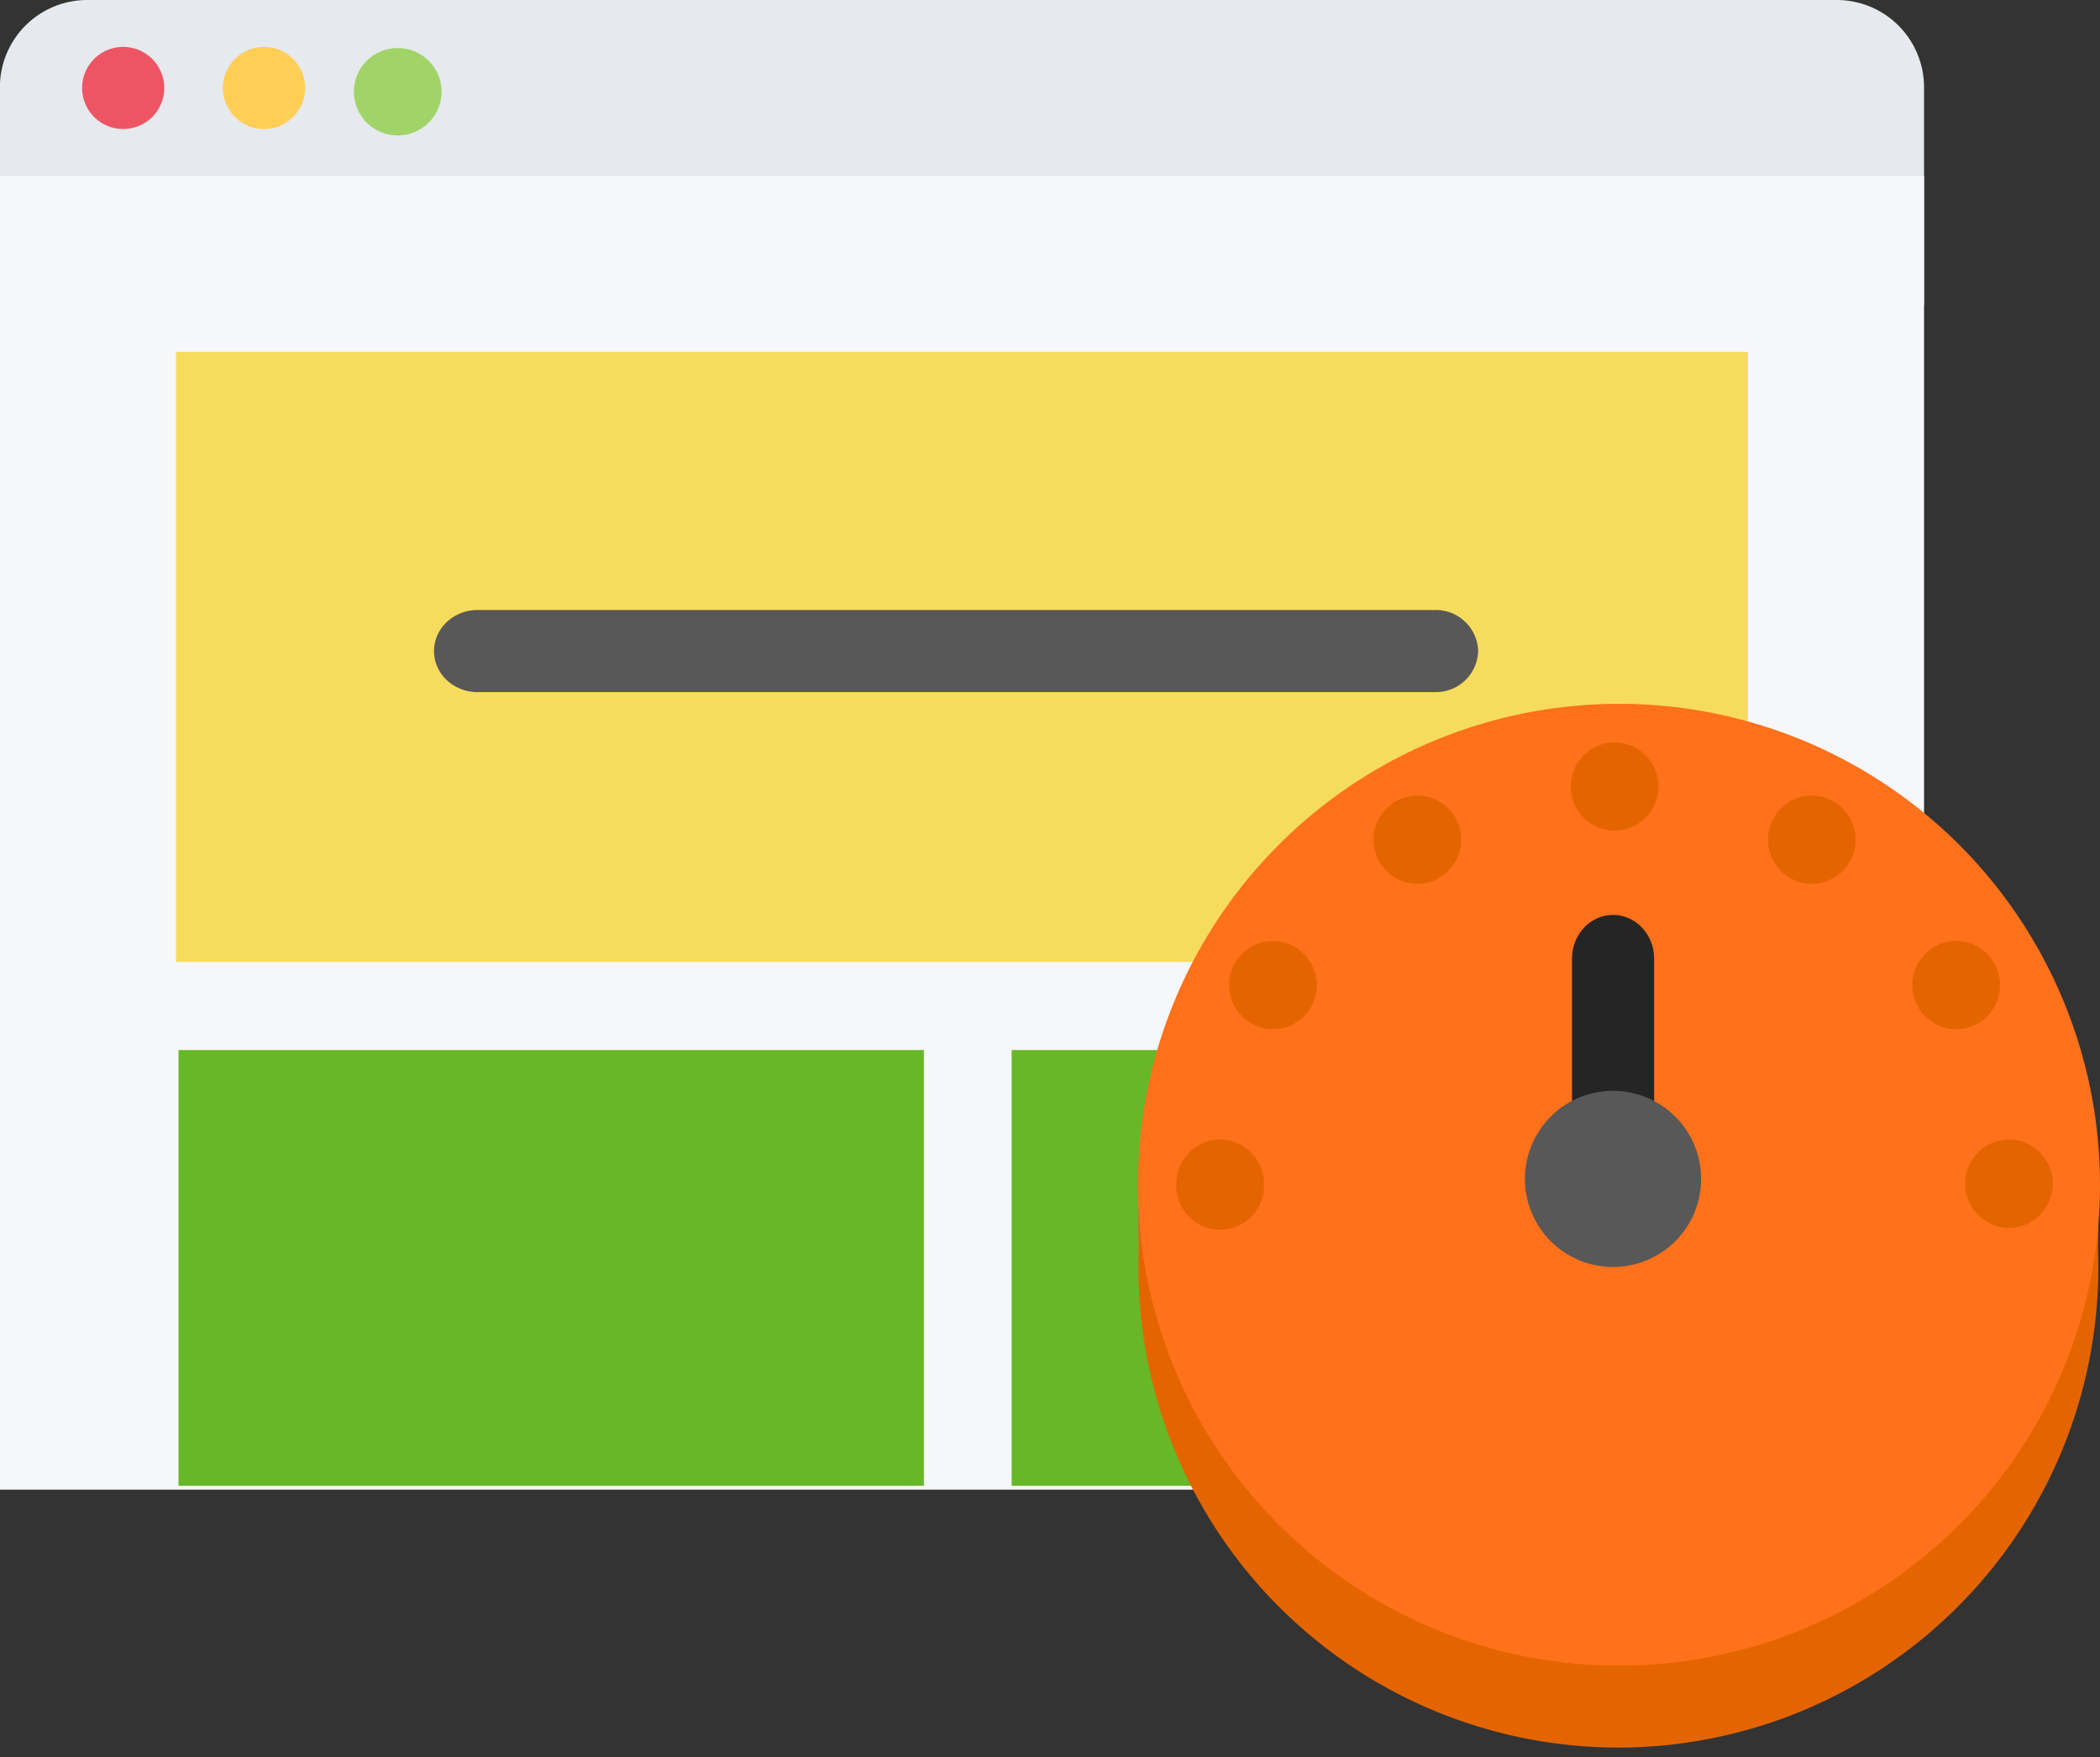 <svg xmlns="http://www.w3.org/2000/svg" xmlns:xlink="http://www.w3.org/1999/xlink" width="190" height="159" viewBox="0 0 190 159"><rect x="0" y="0" width="190" height="159" fill="#333333" stroke="none"/><defs><path id="xzhaa" d="M544.08 3159.6v-19.72a7.9 7.9 0 0 0-7.91-7.88H377.9a7.9 7.9 0 0 0-7.91 7.88v19.72h174.08z"/><path id="xzhab" d="M544.08 3266.8H370v-118.88h174.08v82.96z"/><path id="xzhac" d="M384.86 3139.96a3.71 3.71 0 1 1-7.43 0 3.71 3.71 0 0 1 7.43 0z"/><path id="xzhad" d="M397.6 3139.96a3.71 3.71 0 1 1-7.43 0 3.71 3.71 0 0 1 7.43 0z"/><path id="xzhae" d="M409.95 3140.29a3.96 3.96 0 1 1-7.93 0 3.95 3.95 0 0 1 3.97-3.94c2.19 0 3.96 1.76 3.96 3.94z"/><path id="xzhaf" d="M386.15 3266.45v-39.43h67.44v39.43z"/><path id="xzhag" d="M461.53 3266.45v-39.43h67.44v39.43z"/><path id="xzhah" d="M503.74 3190.92a3.71 3.71 0 1 1-7.43 0 3.71 3.71 0 0 1 7.43 0z"/><path id="xzhai" d="M416.7 3190.92a3.72 3.72 0 1 1-7.43 0 3.72 3.72 0 0 1 7.43 0z"/><path id="xzhaj" d="M385.92 3219.04v-55.2h142.23v55.2z"/><path id="xzhak" d="M499.8 3194.63h-86.6c-2.17 0-3.93-1.66-3.93-3.71 0-2.06 1.76-3.72 3.94-3.72h86.6a3.83 3.83 0 0 1 3.93 3.72 3.83 3.83 0 0 1-3.93 3.71z"/><path id="xzhal" d="M559.85 3242.68a43.46 43.46 0 0 1-43.43 43.5 43.46 43.46 0 0 1-43.42-43.5 43.47 43.47 0 0 1 43.42-43.51 43.47 43.47 0 0 1 43.43 43.51z"/><path id="xzham" d="M559.85 3246.64a43.47 43.47 0 0 1-43.43 43.5 43.46 43.46 0 0 1-43.42-43.5 43.46 43.46 0 0 1 43.42-43.51 43.46 43.46 0 0 1 43.43 43.5z"/><path id="xzhan" d="M560 3239.2a43.52 43.52 0 1 1-87.04.01 43.52 43.52 0 0 1 87.04 0z"/><path id="xzhao" d="M520.05 3203.17c0 2.21-1.78 4-3.97 4a3.98 3.98 0 0 1-3.96-4c0-2.2 1.77-3.99 3.96-3.99a3.98 3.98 0 0 1 3.97 4z"/><path id="xzhap" d="M501.67 3205.99c1.1 1.9.44 4.35-1.45 5.45a3.95 3.95 0 0 1-5.42-1.46 4.01 4.01 0 0 1 1.45-5.45 3.95 3.95 0 0 1 5.42 1.46z"/><path id="xzhaq" d="M487.16 3217.69a4.01 4.01 0 0 1 1.45 5.45 3.96 3.96 0 0 1-5.42 1.46 4.01 4.01 0 0 1-1.45-5.45 3.94 3.94 0 0 1 5.42-1.46z"/><path id="xzhar" d="M480.4 3235.12a3.98 3.98 0 0 1 3.96 3.99 3.97 3.97 0 1 1-7.93 0c0-2.2 1.77-3.99 3.96-3.99z"/><path id="xzhas" d="M551.76 3235.12c2.2 0 3.97 1.79 3.97 3.99s-1.77 4-3.97 4a3.98 3.98 0 0 1-3.96-4c0-2.2 1.77-3.99 3.96-3.99z"/><path id="xzhat" d="M545 3217.69a3.93 3.93 0 0 1 5.42 1.46 4 4 0 0 1-1.45 5.45 3.96 3.96 0 0 1-5.42-1.46 4 4 0 0 1 1.45-5.45z"/><path id="xzhau" d="M530.49 3205.99a3.95 3.95 0 0 1 5.42-1.46 4.01 4.01 0 0 1 1.45 5.45 3.95 3.95 0 0 1-5.42 1.46 4.01 4.01 0 0 1-1.45-5.45z"/><path id="xzhav" d="M515.94 3214.79c-2.05 0-3.71 1.77-3.71 3.95v23.65h7.43v-23.65c0-2.18-1.67-3.95-3.72-3.95z"/><path id="xzhaw" d="M523.91 3238.68a7.97 7.97 0 1 1-15.94 0 7.97 7.97 0 0 1 15.94 0z"/></defs><g><g transform="translate(-370 -3132)"><g><use fill="#e6e9ed" xlink:href="#xzhaa"/></g><g><use fill="#f5f7fa" xlink:href="#xzhab"/></g><g><use fill="#ed5564" xlink:href="#xzhac"/></g><g><use fill="#ffce54" xlink:href="#xzhad"/></g><g><g><use fill="#a0d468" xlink:href="#xzhae"/></g><g><use fill="#68b727" xlink:href="#xzhaf"/></g><g><use fill="#68b727" xlink:href="#xzhag"/></g></g><g><use xlink:href="#xzhah"/></g><g><use xlink:href="#xzhai"/></g><g><use fill="#f6dc5c" xlink:href="#xzhaj"/></g><g><use fill="#585858" xlink:href="#xzhak"/></g><g><g><use fill="#e9573f" xlink:href="#xzhal"/></g><g><use fill="#e46500" xlink:href="#xzham"/></g></g><g><use fill="#ff711a" xlink:href="#xzhan"/></g><g><g><use fill="#e46500" xlink:href="#xzhao"/></g><g><use fill="#e46500" xlink:href="#xzhap"/></g><g><use fill="#e46500" xlink:href="#xzhaq"/></g><g><use fill="#e46500" xlink:href="#xzhar"/></g><g><use fill="#e46500" xlink:href="#xzhas"/></g><g><use fill="#e46500" xlink:href="#xzhat"/></g><g><use fill="#e46500" xlink:href="#xzhau"/></g></g><g><use fill="#252525" xlink:href="#xzhav"/></g><g><use fill="#585858" xlink:href="#xzhaw"/></g></g></g></svg>